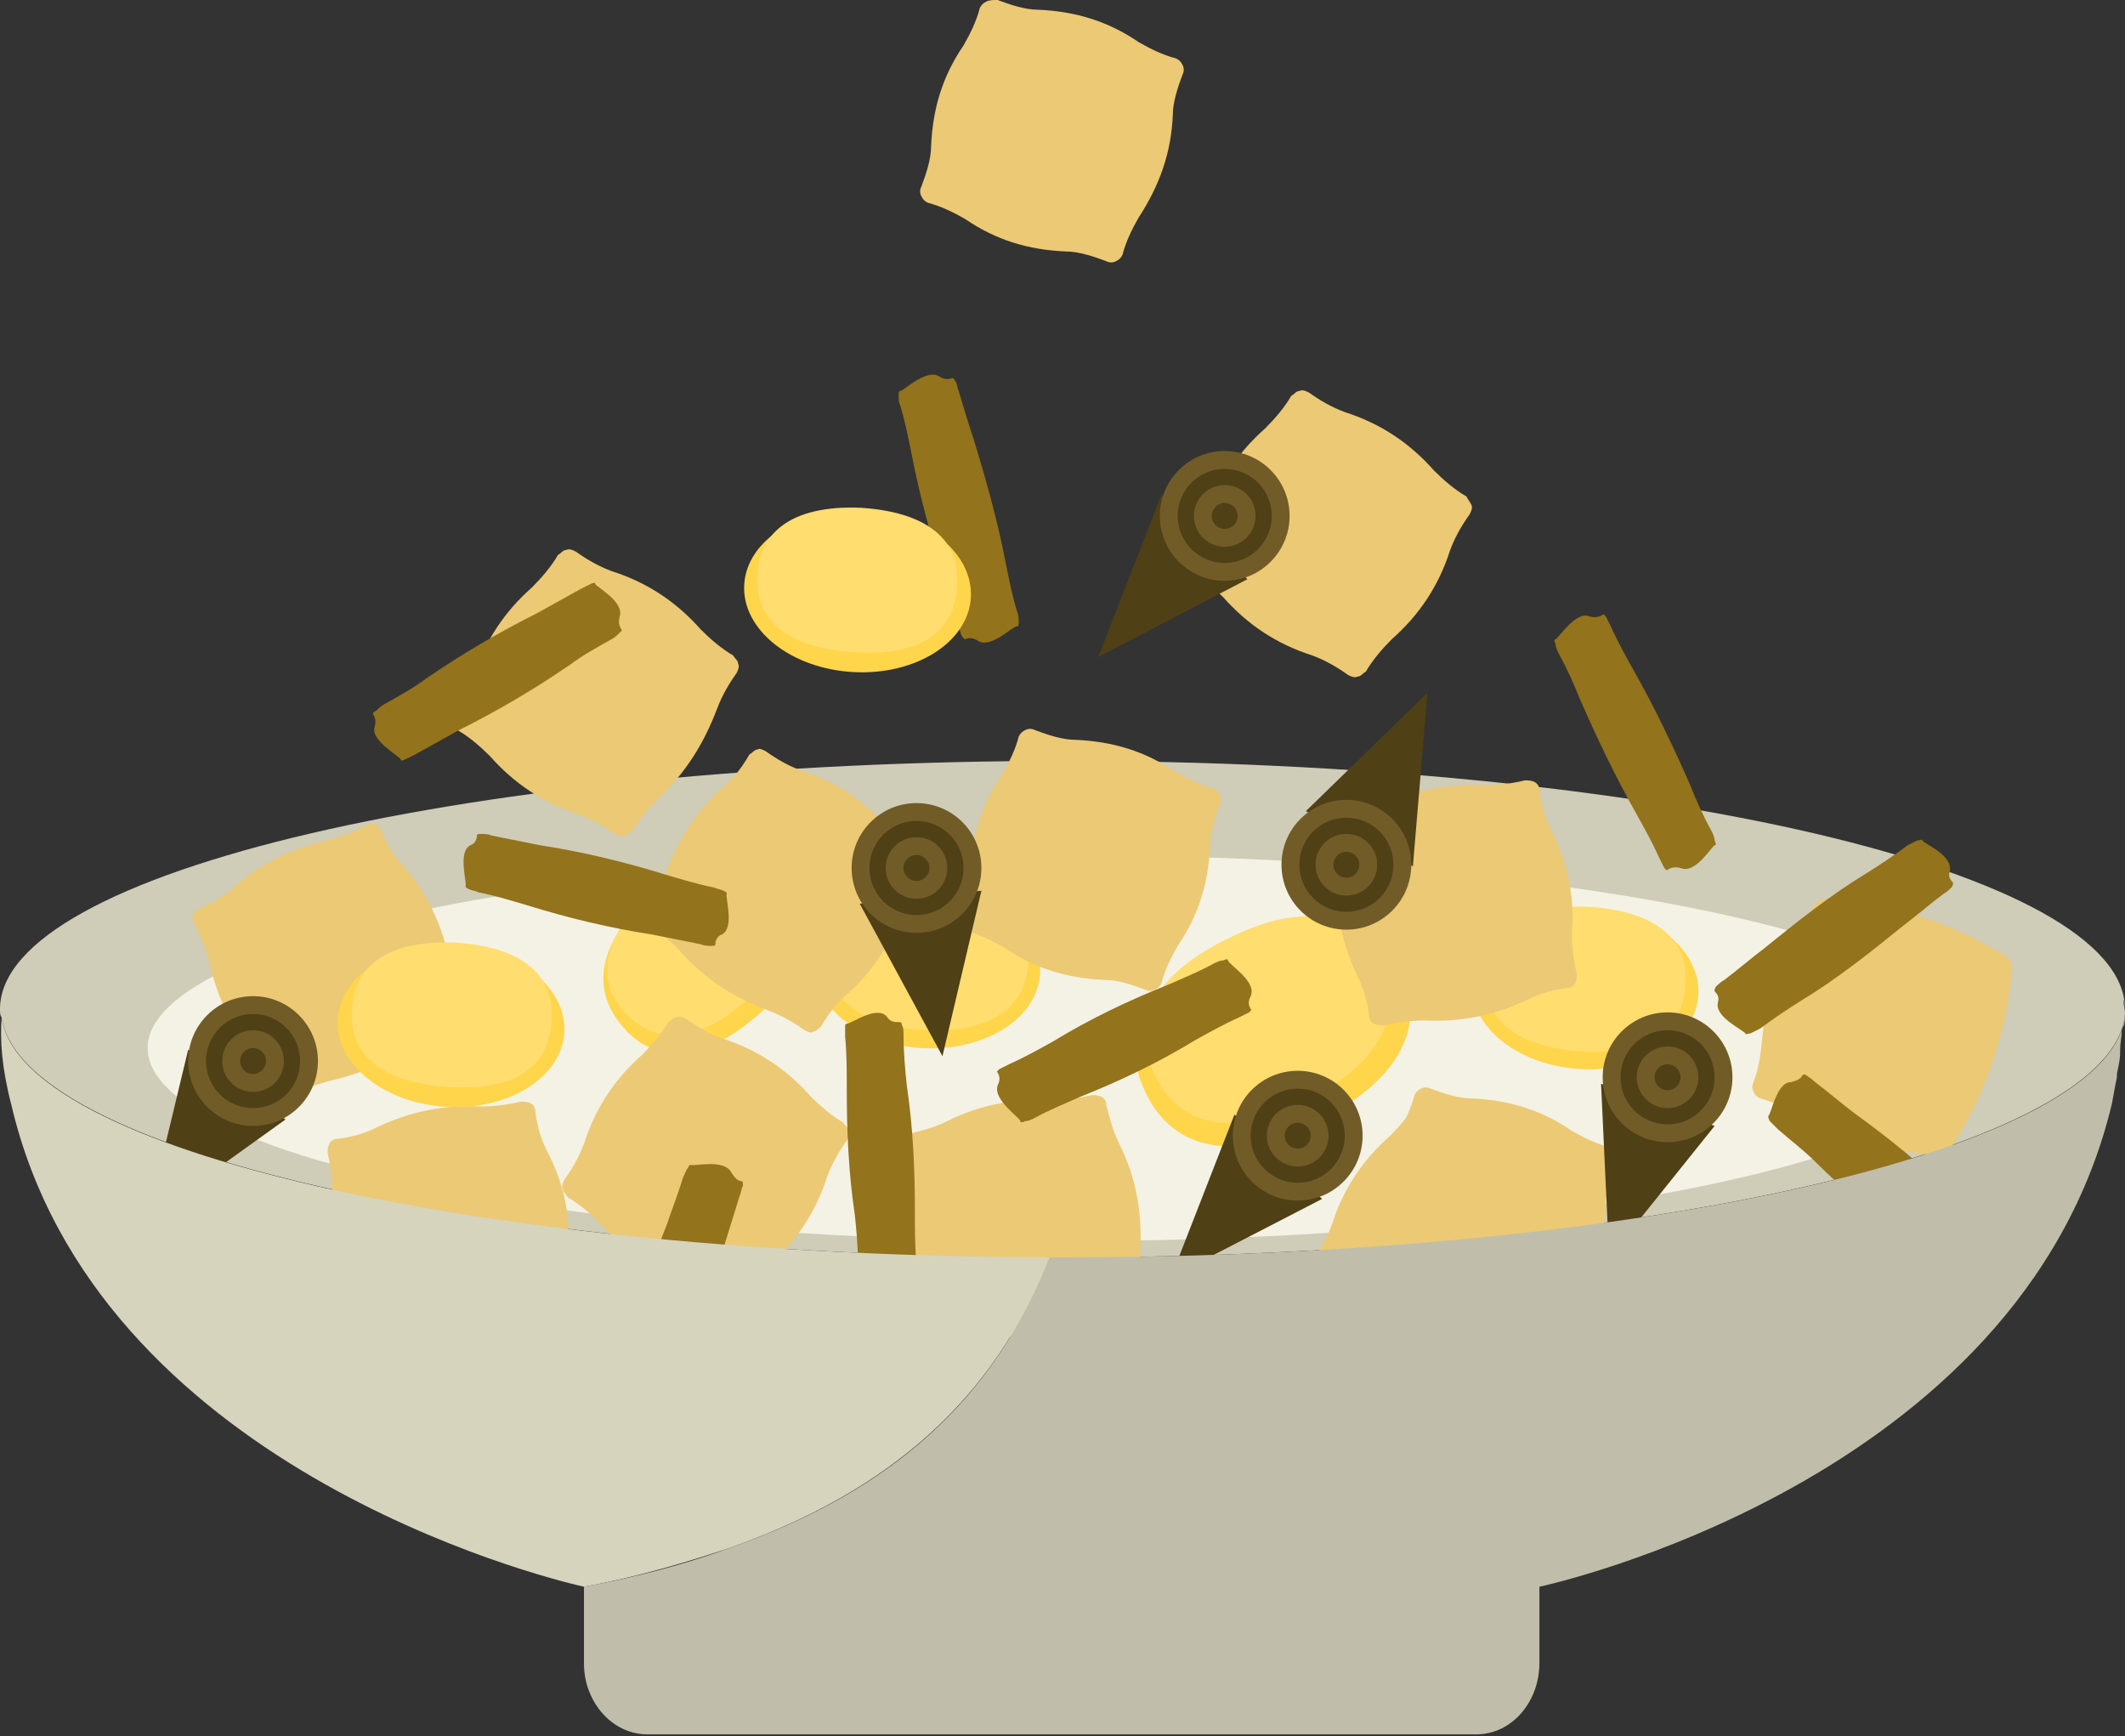 <?xml version="1.0" encoding="utf-8"?>
<!-- Generator: Adobe Illustrator 24.0.0, SVG Export Plug-In . SVG Version: 6.00 Build 0)  -->
<svg version="1.1" xmlns="http://www.w3.org/2000/svg" xmlns:xlink="http://www.w3.org/1999/xlink" x="0px" y="0px"
	 viewBox="0 0 131 107" style="enable-background:new 0 0 131 107;" xml:space="preserve">
<rect x="0" y="0" width="131" height="107" fill="#333333" stroke="none"/>
<style type="text/css">
	.st0{fill:#CFCCB7;}
	.st1{fill:#F4F2E4;}
	.st2{fill:#FFD54B;}
	.st3{fill:#FFDD6F;}
	.st4{fill:#ECC974;}
	.st5{fill:#93731B;}
	.st6{fill:#4F4015;}
	.st7{fill:#715C28;}
	.st8{fill:#D7D4BD;}
	.st9{fill:#C0BEAA;}
</style>
<g id="Ciotola_DIETRO">
	<path class="st0" d="M131,62.2c0-8.5-29.3-15.3-65.5-15.3C29.3,46.9,0,53.7,0,62.2c0,0.2,0,0.4,0.1,0.5
		c1.2,8.2,29.6,14.7,64.6,14.8c0.3,0,0.6,0,0.8,0c35.8,0,64.8-6.7,65.5-15c0-0.3-0.1-0.6-0.1-0.9c0.1,0.3,0.1,0.6,0.1,0.9
		C131,62.4,131,62.3,131,62.2z M122.3,57.7C122.4,57.7,122.4,57.7,122.3,57.7L122.3,57.7c0.2,0,0.2,0,0.3,0
		C122.6,57.7,122.4,57.7,122.3,57.7z"/>
	<ellipse class="st1" cx="65.5" cy="64.6" rx="56.4" ry="11.9"/>
</g>
<g id="Cereali" xmlns:cc="http://creativecommons.org/ns#" xmlns:dc="http://purl.org/dc/elements/1.1/" xmlns:rdf="http://www.w3.org/1999/02/22-rdf-syntax-ns#" xmlns:svg="http://www.w3.org/2000/svg">
	<g>
		<path class="st2" d="M81.3,69.1c-5.7,2.9-9.1,1.4-10.6-1.6c-1.6-3.1-0.8-6.6,5-9.5c5.7-2.9,9.1-1.4,10.6,1.6
			C87.8,62.6,87,66.2,81.3,69.1z"/>
		<path class="st3" d="M80.6,67.8c-5.1,2.6-8,1.3-9.4-1.5c-1.4-2.7-0.7-5.9,4.4-8.4c5.1-2.6,8-1.3,9.4,1.5
			C86.4,62.1,85.7,65.2,80.6,67.8z"/>
	</g>
	<g>
		<path class="st2" d="M46.9,62.4c-3.8,3.4-6.7,3-8.5,0.9c-1.8-2.1-1.9-4.9,1.9-8.4c3.8-3.4,6.7-3,8.5-0.9S50.7,59,46.9,62.4z"/>
		<path class="st3" d="M46.1,61.6c-3.4,3-5.9,2.6-7.6,0.8c-1.6-1.8-1.7-4.4,1.7-7.4c3.4-3,5.9-2.6,7.6-0.8
			C49.4,56,49.5,58.6,46.1,61.6z"/>
	</g>
	<g>
		
			<ellipse transform="matrix(5.657427e-02 -0.998 0.998 5.657427e-02 -5.584 113.326)" class="st2" cx="57.2" cy="59.6" rx="5" ry="7"/>
		<path class="st3" d="M57,63.5c-4.5-0.3-6.1-2.3-5.9-4.8c0.1-2.4,1.9-4.3,6.4-4.1c4.5,0.3,6.1,2.3,5.9,4.8
			C63.2,61.8,61.5,63.7,57,63.5z"/>
	</g>
	<g>
		
			<ellipse transform="matrix(5.657427e-02 -0.998 0.998 5.657427e-02 31.401 155.064)" class="st2" cx="97.8" cy="60.9" rx="5" ry="7"/>
		<path class="st3" d="M97.5,64.8c-4.5-0.3-6.1-2.3-5.9-4.8c0.1-2.4,1.9-4.3,6.4-4.1c4.5,0.3,6.1,2.3,5.9,4.8
			C103.8,63.1,102.1,65,97.5,64.8z"/>
	</g>
	<path class="st4" d="M74.6,52.1c0-0.8,0.3-1.7,0.6-2.5c0.1-0.2,0.1-0.4,0-0.6c-0.1-0.2-0.2-0.3-0.4-0.4c-0.8-0.2-1.6-0.6-2.3-1
		c-1.9-1.3-3.9-1.9-6.2-2c-0.8,0-1.7-0.3-2.5-0.6c-0.2-0.1-0.4-0.1-0.6,0c-0.2,0.1-0.3,0.2-0.4,0.4c-0.2,0.8-0.6,1.6-1,2.3
		c-1.3,1.9-1.9,3.9-2,6.2c0,0.8-0.3,1.7-0.6,2.5c-0.1,0.2-0.1,0.4,0,0.6s0.2,0.3,0.4,0.4c0.8,0.2,1.6,0.6,2.3,1
		c1.9,1.3,3.9,1.9,6.2,2c0.8,0,1.7,0.3,2.5,0.6c0.2,0.1,0.4,0.1,0.6,0c0.2-0.1,0.3-0.2,0.4-0.4c0.2-0.8,0.6-1.6,1-2.3
		C73.9,56.4,74.5,54.4,74.6,52.1z"/>
	<path class="st4" d="M72.3,7.1c0-0.8,0.3-1.7,0.6-2.5c0.1-0.2,0.1-0.4,0-0.6c-0.1-0.2-0.2-0.3-0.4-0.4c-0.8-0.2-1.6-0.6-2.3-1
		c-1.9-1.3-3.9-1.9-6.2-2c-0.8,0-1.7-0.3-2.5-0.6C61.2,0,61,0,60.8,0.1c-0.2,0.1-0.3,0.2-0.4,0.4c-0.2,0.8-0.6,1.6-1,2.3
		c-1.3,1.9-1.9,3.9-2,6.2c0,0.8-0.3,1.7-0.6,2.5c-0.1,0.2-0.1,0.4,0,0.6c0.1,0.2,0.2,0.3,0.4,0.4c0.8,0.2,1.6,0.6,2.3,1
		c1.9,1.3,3.9,1.9,6.2,2c0.8,0,1.7,0.3,2.5,0.6c0.2,0.1,0.4,0.1,0.6,0c0.2-0.1,0.3-0.2,0.4-0.4c0.2-0.8,0.6-1.6,1-2.3
		C71.5,11.4,72.2,9.4,72.3,7.1z"/>
	<path class="st4" d="M99,74.2c0-0.8,0.3-1.7,0.6-2.5c0.1-0.2,0.1-0.4,0-0.6c-0.1-0.2-0.2-0.3-0.4-0.4c-0.8-0.2-1.6-0.6-2.3-1
		c-1.9-1.3-3.9-1.9-6.2-2c-0.8,0-1.7-0.3-2.5-0.6c-0.2-0.1-0.4-0.1-0.6,0c-0.2,0.1-0.3,0.2-0.4,0.4c-0.2,0.8-0.6,1.6-1,2.3
		c-1.3,1.9-1.9,3.9-2,6.2c0,0.8-0.3,1.7-0.6,2.5c-0.1,0.2-0.1,0.4,0,0.6c0.1,0.2,0.2,0.3,0.4,0.4c0.8,0.2,1.6,0.6,2.3,1
		c1.9,1.3,3.9,1.9,6.2,2c0.8,0,1.7,0.3,2.5,0.6c0.2,0.1,0.4,0.1,0.6,0c0.2-0.1,0.3-0.2,0.4-0.4c0.2-0.8,0.6-1.6,1-2.3
		C98.2,78.5,98.9,76.5,99,74.2z"/>
	<path class="st4" d="M123.7,62.2c0.1-0.8,0.3-1.6,0.3-2.4c0-0.2,0-0.4-0.1-0.6c-0.1-0.2-0.3-0.3-0.5-0.4c-3.2-2-6.9-3.1-10.6-3.4
		c-0.2,0-0.4,0-0.6,0.1c-0.2,0.1-0.3,0.3-0.4,0.4c-1,1.7-2.1,3.4-2.7,5.4c-0.6,1.8-0.3,3.6-1,5.4c-0.1,0.2-0.1,0.4,0,0.6
		c0.1,0.2,0.2,0.3,0.4,0.4c0.8,0.2,1.6,0.6,2.3,1c2.4,1.6,5.6,2.2,8.4,2.5c0.2,0,0.4,0,0.6,0c0.2-0.1,0.4-0.3,0.5-0.5
		C122.1,67.9,123.1,65.1,123.7,62.2z"/>
	<path class="st4" d="M33.7,70.9c-0.4-0.8-0.6-1.6-0.7-2.4c0-0.2-0.1-0.4-0.3-0.5c-0.2-0.1-0.4-0.1-0.6-0.1
		c-0.8,0.2-1.7,0.3-2.5,0.3c-2.3-0.1-4.3,0.3-6.4,1.3c-0.8,0.4-1.6,0.6-2.4,0.7c-0.2,0-0.4,0.1-0.5,0.3c-0.1,0.2-0.1,0.4-0.1,0.6
		c0.2,0.8,0.3,1.7,0.3,2.5c-0.1,2.3,0.3,4.3,1.3,6.4c0.4,0.8,0.6,1.6,0.7,2.4c0,0.2,0.1,0.4,0.3,0.5c0.2,0.1,0.4,0.1,0.6,0.1
		c0.8-0.2,1.7-0.3,2.5-0.3c2.3,0.1,4.3-0.3,6.4-1.3c0.8-0.4,1.6-0.6,2.4-0.7c0.2,0,0.4-0.1,0.5-0.3c0.1-0.2,0.1-0.4,0.1-0.6
		c-0.2-0.8-0.3-1.7-0.3-2.5C35.2,75,34.8,73,33.7,70.9z"/>
	<path class="st4" d="M69,70.5c-0.4-0.8-0.6-1.6-0.8-2.4c0-0.2-0.1-0.4-0.3-0.5c-0.2-0.1-0.4-0.1-0.6-0.1c-0.8,0.2-1.7,0.3-2.5,0.3
		c-2.3-0.1-4.4,0.3-6.4,1.3c-0.8,0.4-1.6,0.6-2.4,0.8c-0.2,0-0.4,0.1-0.5,0.3c-0.1,0.2-0.1,0.4-0.1,0.6c0.2,0.8,0.3,1.7,0.3,2.5
		c-0.1,2.3,0.3,4.4,1.3,6.4c0.4,0.8,0.6,1.6,0.8,2.4c0,0.2,0.1,0.4,0.3,0.5c0.2,0.1,0.4,0.1,0.6,0.1c0.8-0.2,1.7-0.3,2.5-0.3
		c2.3,0.1,4.4-0.3,6.4-1.3c0.8-0.4,1.6-0.6,2.4-0.8c0.2,0,0.4-0.1,0.5-0.3c0.1-0.2,0.1-0.4,0.1-0.6c-0.2-0.8-0.3-1.7-0.3-2.5
		C70.4,74.6,70,72.5,69,70.5z"/>
	<path class="st4" d="M95.6,51.1c-0.4-0.8-0.6-1.6-0.7-2.4c0-0.2-0.1-0.4-0.3-0.5c-0.2-0.1-0.4-0.1-0.6-0.1
		c-0.8,0.2-1.7,0.3-2.5,0.3c-2.3-0.1-4.3,0.3-6.4,1.3c-0.8,0.4-1.6,0.6-2.4,0.7c-0.2,0-0.4,0.1-0.5,0.3c-0.1,0.2-0.1,0.4-0.1,0.6
		c0.2,0.8,0.3,1.7,0.3,2.5c-0.1,2.3,0.3,4.3,1.3,6.4c0.4,0.8,0.6,1.6,0.7,2.4c0,0.2,0.1,0.4,0.3,0.5c0.2,0.1,0.4,0.1,0.6,0.1
		c0.8-0.2,1.7-0.3,2.5-0.3c2.3,0.1,4.3-0.3,6.4-1.3c0.8-0.4,1.6-0.6,2.4-0.7c0.2,0,0.4-0.1,0.5-0.3c0.1-0.2,0.1-0.4,0.1-0.6
		c-0.2-0.8-0.3-1.7-0.3-2.5C97.1,55.2,96.6,53.1,95.6,51.1z"/>
	<path class="st4" d="M26.2,63.7c0.6-0.6,1.4-1,2.1-1.3c0.2-0.1,0.3-0.2,0.4-0.4c0.1-0.2,0-0.4-0.1-0.6c-0.4-0.7-0.7-1.5-0.9-2.3
		c-0.5-2.2-1.4-4.1-2.9-5.8c-0.6-0.6-1-1.4-1.3-2.1c-0.1-0.2-0.2-0.3-0.4-0.4c-0.2-0.1-0.4,0-0.6,0.1c-0.7,0.4-1.5,0.7-2.3,0.9
		c-2.2,0.5-4.1,1.4-5.8,2.9c-0.6,0.6-1.4,1-2.1,1.3c-0.2,0.1-0.3,0.2-0.4,0.4c-0.1,0.2,0,0.4,0.1,0.6c0.4,0.7,0.7,1.5,0.9,2.3
		c0.5,2.2,1.4,4.1,2.9,5.8c0.6,0.6,1,1.4,1.3,2.1c0.1,0.2,0.2,0.3,0.4,0.4c0.2,0.1,0.4,0,0.6-0.1c0.7-0.4,1.5-0.7,2.3-0.9
		C22.6,66.1,24.5,65.2,26.2,63.7z"/>
	<path class="st4" d="M89.4,33.9c0.3-0.8,0.7-1.5,1.2-2.2c0.1-0.2,0.2-0.4,0.1-0.6s-0.2-0.3-0.3-0.5c-0.7-0.4-1.4-1-2-1.6
		c-1.5-1.7-3.3-2.9-5.5-3.6c-0.8-0.3-1.5-0.7-2.2-1.2c-0.2-0.1-0.4-0.2-0.6-0.1c-0.2,0-0.3,0.2-0.5,0.3c-0.4,0.7-1,1.4-1.6,2
		c-1.7,1.5-2.9,3.3-3.6,5.5c-0.3,0.8-0.7,1.5-1.2,2.2c-0.1,0.2-0.2,0.4-0.1,0.6c0,0.2,0.2,0.3,0.3,0.5c0.7,0.4,1.4,1,2,1.6
		c1.5,1.7,3.3,2.9,5.5,3.6c0.8,0.3,1.5,0.7,2.2,1.2c0.2,0.1,0.4,0.2,0.6,0.1c0.2,0,0.3-0.2,0.5-0.3c0.4-0.7,1-1.4,1.6-2
		C87.5,37.9,88.7,36.1,89.4,33.9z"/>
	<path class="st4" d="M97.1,77.5c0.3-0.8,0.7-1.5,1.2-2.2c0.1-0.2,0.2-0.4,0.1-0.6c0-0.2-0.2-0.3-0.3-0.5c-0.7-0.4-1.4-1-2-1.6
		c-1.5-1.7-3.3-2.9-5.5-3.6c-0.8-0.3-1.5-0.7-2.2-1.2c-0.2-0.1-0.4-0.2-0.6-0.1c-0.2,0-0.3,0.2-0.5,0.3c-0.4,0.7-1,1.4-1.6,2
		c-1.7,1.5-2.9,3.3-3.6,5.5c-0.3,0.8-0.7,1.5-1.2,2.2c-0.1,0.2-0.2,0.4-0.1,0.6c0,0.2,0.2,0.3,0.3,0.5c0.7,0.4,1.4,1,2,1.6
		c1.5,1.7,3.3,2.9,5.5,3.6c0.8,0.3,1.5,0.7,2.2,1.2c0.2,0.1,0.4,0.2,0.6,0.1c0.2,0,0.3-0.2,0.5-0.3c0.4-0.7,1-1.4,1.6-2
		C95.2,81.4,96.4,79.6,97.1,77.5z"/>
	<path class="st4" d="M44.2,43.7c0.3-0.8,0.7-1.5,1.2-2.2c0.1-0.2,0.2-0.4,0.1-0.6c0-0.2-0.2-0.3-0.3-0.5c-0.7-0.4-1.4-1-2-1.6
		c-1.5-1.7-3.3-2.9-5.5-3.6c-0.8-0.3-1.5-0.7-2.2-1.2c-0.2-0.1-0.4-0.2-0.6-0.1c-0.2,0-0.3,0.2-0.5,0.3c-0.4,0.7-1,1.4-1.6,2
		c-1.7,1.5-2.9,3.3-3.6,5.5c-0.3,0.8-0.7,1.5-1.2,2.2c-0.1,0.2-0.2,0.4-0.1,0.6c0,0.2,0.2,0.3,0.3,0.5c0.7,0.4,1.4,1,2,1.6
		c1.5,1.7,3.3,2.9,5.5,3.6c0.8,0.3,1.5,0.7,2.2,1.2c0.2,0.1,0.4,0.2,0.6,0.1c0.2,0,0.3-0.2,0.5-0.3c0.4-0.7,1-1.4,1.6-2
		C42.3,47.6,43.4,45.8,44.2,43.7z"/>
	<path class="st4" d="M44.5,64c-0.8-0.3-1.5-0.7-2.2-1.2c-0.2-0.1-0.4-0.2-0.6-0.1c-0.2,0-0.3,0.2-0.5,0.3c-0.4,0.7-1,1.4-1.6,2
		c-1.7,1.5-2.9,3.3-3.6,5.5c-0.3,0.8-0.7,1.5-1.2,2.2c-0.1,0.2-0.2,0.4-0.1,0.6c0,0.2,0.2,0.3,0.3,0.5c0.7,0.4,1.4,1,2,1.6
		c1.5,1.7,3.3,2.9,5.5,3.6c0.8,0.3,1.5,0.7,2.2,1.2c0.2,0.1,0.4,0.2,0.6,0.1c0.2,0,0.3-0.2,0.5-0.3c0.4-0.7,1-1.4,1.6-2
		c1.7-1.5,2.9-3.3,3.6-5.5c0.3-0.8,0.7-1.5,1.2-2.2c0.1-0.2,0.2-0.4,0.1-0.6c0-0.2-0.2-0.3-0.3-0.5c-0.7-0.4-1.4-1-2-1.6
		C48.5,65.9,46.7,64.7,44.5,64z"/>
	<path class="st4" d="M49.4,47.5c-0.8-0.3-1.5-0.7-2.2-1.2c-0.2-0.1-0.4-0.2-0.5-0.1c-0.2,0-0.3,0.2-0.5,0.3c-0.4,0.7-0.9,1.4-1.6,2
		c-1.7,1.5-2.8,3.3-3.6,5.4c-0.3,0.8-0.7,1.5-1.2,2.2c-0.1,0.2-0.2,0.4-0.1,0.5c0,0.2,0.2,0.3,0.3,0.5c0.7,0.4,1.4,0.9,2,1.6
		c1.5,1.7,3.3,2.8,5.4,3.6c0.8,0.3,1.5,0.7,2.2,1.2c0.2,0.1,0.4,0.2,0.5,0.1c0.2,0,0.3-0.2,0.5-0.3c0.4-0.7,0.9-1.4,1.6-2
		c1.7-1.5,2.8-3.3,3.6-5.4c0.3-0.8,0.7-1.5,1.2-2.2c0.1-0.2,0.2-0.4,0.1-0.5c0-0.2-0.2-0.3-0.3-0.5c-0.7-0.4-1.4-0.9-2-1.6
		C53.3,49.4,51.6,48.2,49.4,47.5z"/>
	<path class="st5" d="M52.2,63.1c-0.1,0-0.1,0.1-0.1,0.2c0,0.2,0,0.4,0,0.6c0.1,1,0.1,2.1,0.1,3.1c0,2.7,0.1,5.2,0.5,7.9
		c0.1,1,0.2,2,0.2,3.1c0,0.2,0,0.5,0.1,0.6c0,0.2,0.1,0.2,0.2,0.2c0.2,0,0.5,0,0.7,0.3c0.7,0.7,2.3-0.5,2.5-0.4
		c0.1,0,0.1-0.1,0.1-0.2c0-0.2,0-0.4,0-0.6c-0.1-1-0.1-2.1-0.1-3.1c0-2.7-0.1-5.2-0.5-7.9c-0.1-1-0.2-2-0.2-3.1c0-0.2,0-0.5-0.1-0.6
		c0-0.2-0.1-0.2-0.2-0.2c-0.2,0-0.5,0-0.7-0.3C54.1,61.9,52.5,63.1,52.2,63.1z"/>
	<path class="st5" d="M95.9,39.4c-0.1,0-0.1,0.1,0,0.3c0,0.2,0.1,0.4,0.2,0.6c0.5,0.9,0.9,1.8,1.3,2.8c1.1,2.5,2.2,4.8,3.5,7.1
		c0.5,0.9,1,1.8,1.4,2.7c0.1,0.2,0.2,0.4,0.3,0.6c0.1,0.1,0.2,0.2,0.2,0.1c0.2-0.1,0.4-0.2,0.8-0.1c0.9,0.4,1.9-1.3,2.1-1.4
		c0.1,0,0.1-0.1,0-0.3c0-0.2-0.1-0.4-0.2-0.6c-0.5-0.9-0.9-1.8-1.3-2.8c-1.1-2.5-2.2-4.8-3.5-7.1c-0.5-0.9-1-1.8-1.4-2.7
		c-0.1-0.2-0.2-0.4-0.3-0.6c-0.1-0.1-0.2-0.2-0.2-0.1c-0.2,0.1-0.4,0.2-0.8,0.1C97.2,37.6,96.1,39.3,95.9,39.4z"/>
	<path class="st5" d="M42.6,71.8c-0.1,0-0.1,0-0.2,0.2c-0.1,0.1-0.2,0.4-0.3,0.6c-0.3,1-0.7,2-1,2.9c-1,2.5-1.8,4.9-2.5,7.5
		c-0.3,1-0.6,1.9-0.9,2.9c-0.1,0.2-0.1,0.5-0.2,0.6c0,0.2,0,0.3,0.1,0.3c0.2,0,0.4,0.2,0.6,0.5c0.4,0.9,2.3,0.4,2.5,0.5
		c0.1,0,0.1,0,0.2-0.2c0.1-0.1,0.2-0.4,0.3-0.6c0.3-1,0.7-2,1-2.9c1-2.5,1.8-4.9,2.5-7.5c0.3-1,0.6-1.9,0.9-2.9
		c0.1-0.2,0.1-0.5,0.2-0.6c0-0.2,0-0.3-0.1-0.3c-0.2,0-0.4-0.2-0.6-0.5C44.7,71.4,42.8,71.9,42.6,71.8z"/>
	<path class="st5" d="M118.5,51.8c0-0.1-0.1,0-0.3,0c-0.2,0.1-0.4,0.2-0.6,0.3c-0.8,0.6-1.7,1.2-2.5,1.7c-2.3,1.4-4.3,3-6.4,4.7
		c-0.8,0.6-1.6,1.3-2.4,1.9c-0.2,0.1-0.4,0.3-0.5,0.4c-0.1,0.1-0.1,0.2-0.1,0.3c0.2,0.2,0.3,0.4,0.2,0.7c-0.2,0.9,1.6,1.7,1.7,1.9
		c0,0.1,0.1,0,0.3,0c0.2-0.1,0.4-0.2,0.6-0.3c0.8-0.6,1.7-1.2,2.5-1.7c2.3-1.4,4.3-3,6.4-4.7c0.8-0.6,1.6-1.3,2.4-1.9
		c0.2-0.1,0.4-0.3,0.5-0.4c0.1-0.1,0.1-0.2,0.1-0.3c-0.2-0.2-0.3-0.4-0.2-0.7C120.4,52.7,118.6,52,118.5,51.8z"/>
	<path class="st5" d="M62.9,69.1c0,0.1,0.1,0.1,0.3,0c0.2,0,0.4-0.1,0.6-0.2c0.9-0.5,1.9-0.9,2.8-1.3c2.5-1,4.8-2.1,7.1-3.5
		c0.9-0.5,1.8-1,2.7-1.4c0.2-0.1,0.4-0.2,0.6-0.3c0.1-0.1,0.2-0.2,0.1-0.2c-0.1-0.2-0.2-0.4,0-0.8c0.4-0.9-1.3-1.9-1.4-2.2
		c0-0.1-0.1-0.1-0.3,0c-0.2,0-0.4,0.1-0.6,0.2c-0.9,0.5-1.9,0.9-2.8,1.3c-2.5,1-4.8,2.1-7.1,3.5c-0.9,0.5-1.8,1-2.7,1.4
		c-0.2,0.1-0.4,0.2-0.6,0.3c-0.1,0.1-0.2,0.2-0.1,0.2c0.1,0.2,0.2,0.4,0,0.8C61.2,67.8,62.9,68.9,62.9,69.1z"/>
	<path class="st5" d="M24.7,46.8c0,0.1,0.1,0.1,0.3,0c0.2-0.1,0.4-0.2,0.6-0.3c0.9-0.5,1.8-1,2.7-1.5c2.4-1.2,4.6-2.5,6.8-4
		c0.8-0.6,1.7-1.1,2.6-1.6c0.2-0.1,0.4-0.3,0.5-0.4c0.1-0.1,0.2-0.2,0.1-0.2c-0.1-0.2-0.2-0.4-0.1-0.8c0.3-0.9-1.4-1.8-1.5-2
		c0-0.1-0.1-0.1-0.3,0c-0.2,0.1-0.4,0.2-0.6,0.3c-0.9,0.5-1.8,1-2.7,1.5c-2.4,1.2-4.6,2.5-6.8,4c-0.8,0.6-1.7,1.1-2.6,1.6
		c-0.2,0.1-0.4,0.3-0.5,0.4C23,43.9,23,43.9,23,44c0.1,0.2,0.2,0.4,0.1,0.8C22.8,45.6,24.6,46.6,24.7,46.8z"/>
	<path class="st5" d="M109,68.8c0,0,0,0.1,0.1,0.3c0.1,0.1,0.3,0.3,0.5,0.5c0.8,0.7,1.6,1.3,2.3,2c1.9,1.9,3.9,3.5,6.1,5.1
		c0.8,0.6,1.6,1.3,2.4,1.9c0.2,0.2,0.4,0.3,0.5,0.4c0.2,0.1,0.2,0.1,0.3,0c0.1-0.2,0.3-0.3,0.7-0.4c0.9,0,1.2-2,1.4-2.1
		c0,0,0-0.1-0.1-0.3c-0.1-0.1-0.3-0.3-0.5-0.5c-0.8-0.7-1.6-1.3-2.3-2c-1.9-1.9-3.9-3.5-6.1-5.1c-0.8-0.6-1.6-1.3-2.4-1.9
		c-0.2-0.2-0.4-0.3-0.5-0.4c-0.2-0.1-0.2-0.1-0.3,0c-0.1,0.2-0.3,0.3-0.7,0.4C109.5,66.7,109.2,68.7,109,68.8z"/>
	<g>
		<polyline class="st6" points="105.7,69.4 99.2,77.5 98.7,66.8 		"/>
		<circle class="st7" cx="102.8" cy="66.4" r="4"/>
		<circle class="st6" cx="102.8" cy="66.4" r="2.9"/>
		<circle class="st7" cx="102.8" cy="66.4" r="1.9"/>
		<circle class="st6" cx="102.8" cy="66.4" r="0.8"/>
	</g>
	<g>
		<polyline class="st6" points="60.5,54.9 58.1,65.1 53,55.7 		"/>
		<circle class="st7" cx="56.5" cy="53.5" r="4"/>
		<circle class="st6" cx="56.5" cy="53.5" r="2.9"/>
		<circle class="st7" cx="56.5" cy="53.5" r="1.9"/>
		<circle class="st6" cx="56.5" cy="53.5" r="0.8"/>
	</g>
	<g>
		<polyline class="st6" points="17.6,69 9.1,75.1 11.6,64.7 		"/>
		<circle class="st7" cx="15.6" cy="65.4" r="4"/>
		<circle class="st6" cx="15.6" cy="65.4" r="2.9"/>
		<circle class="st7" cx="15.6" cy="65.4" r="1.9"/>
		<circle class="st6" cx="15.6" cy="65.4" r="0.8"/>
	</g>
	<g>
		<polyline class="st6" points="76.9,35.7 67.7,40.5 71.6,30.5 		"/>
		<circle class="st7" cx="75.5" cy="31.8" r="4"/>
		<circle class="st6" cx="75.5" cy="31.8" r="2.9"/>
		<circle class="st7" cx="75.5" cy="31.8" r="1.9"/>
		<circle class="st6" cx="75.5" cy="31.8" r="0.8"/>
	</g>
	<g>
		<polyline class="st6" points="81.5,73.9 72.2,78.7 76.1,68.7 		"/>
		<circle class="st7" cx="80" cy="70" r="4"/>
		<circle class="st6" cx="80" cy="70" r="2.9"/>
		<circle class="st7" cx="80" cy="70" r="1.9"/>
		<circle class="st6" cx="80" cy="70" r="0.8"/>
	</g>
	<g>
		<polyline class="st6" points="80.5,50 88,42.7 87.1,53.4 		"/>
		<circle class="st7" cx="83" cy="53.3" r="4"/>
		<circle class="st6" cx="83" cy="53.3" r="2.9"/>
		<circle class="st7" cx="83" cy="53.3" r="1.9"/>
		<circle class="st6" cx="83" cy="53.3" r="0.8"/>
	</g>
	<path class="st5" d="M55.5,24.1c-0.1,0-0.1,0.1-0.1,0.3c0,0.2,0,0.4,0.1,0.6c0.3,1,0.5,2,0.7,3c0.5,2.6,1.2,5.1,2,7.7
		c0.3,0.9,0.6,1.9,0.9,2.9c0.1,0.2,0.1,0.5,0.2,0.6c0.1,0.2,0.2,0.2,0.2,0.2c0.2-0.1,0.5-0.1,0.8,0.1c0.8,0.5,2.1-0.9,2.4-0.9
		c0.1,0,0.1-0.1,0.1-0.3c0-0.2,0-0.4-0.1-0.6c-0.3-1-0.5-2-0.7-3c-0.5-2.6-1.2-5.1-2-7.7c-0.3-0.9-0.6-1.9-0.9-2.9
		c-0.1-0.2-0.1-0.5-0.2-0.6c-0.1-0.2-0.2-0.2-0.2-0.2c-0.2,0.1-0.5,0.1-0.8-0.1C57.1,22.7,55.7,24.1,55.5,24.1z"/>
	<path class="st5" d="M28.7,54.6c0,0.1,0,0.1,0.2,0.2c0.2,0.1,0.4,0.1,0.6,0.2c1,0.2,2,0.5,3,0.8c2.6,0.8,5.1,1.4,7.7,1.8
		c1,0.2,2,0.4,3,0.6c0.2,0.1,0.5,0.1,0.6,0.1c0.2,0,0.3,0,0.3-0.1c0-0.2,0.1-0.5,0.4-0.6c0.8-0.4,0.2-2.3,0.3-2.5
		c0-0.1,0-0.1-0.2-0.2c-0.2-0.1-0.4-0.1-0.6-0.2c-1-0.2-2-0.5-3-0.8c-2.6-0.8-5.1-1.4-7.7-1.8c-1-0.2-2-0.4-3-0.6
		c-0.2-0.1-0.5-0.1-0.6-0.1c-0.2,0-0.3,0-0.3,0.1c0,0.2-0.1,0.5-0.4,0.6C28.2,52.5,28.8,54.4,28.7,54.6z"/>
	<g>
		
			<ellipse transform="matrix(5.657427e-02 -0.998 0.998 5.657427e-02 13.551 87.068)" class="st2" cx="52.8" cy="36.4" rx="5" ry="7"/>
		<path class="st3" d="M52.6,40.2c-4.5-0.3-6.1-2.3-5.9-4.8c0.1-2.4,1.9-4.3,6.4-4.1c4.5,0.3,6.1,2.3,5.9,4.8
			C58.9,38.6,57.2,40.5,52.6,40.2z"/>
	</g>
	<g>
		
			<ellipse transform="matrix(5.657427e-02 -0.998 0.998 5.657427e-02 -36.841 87.402)" class="st2" cx="27.8" cy="63.2" rx="5" ry="7"/>
		<path class="st3" d="M27.6,67c-4.5-0.3-6.1-2.3-5.9-4.8c0.1-2.4,1.9-4.3,6.4-4.1c4.5,0.3,6.1,2.3,5.9,4.8
			C33.9,65.4,32.2,67.3,27.6,67z"/>
	</g>
</g>
<g id="Ciotola_DAVANTI">
	<g>
		<path class="st8" d="M0.1,62.7c-0.1,1.4,0,3.1,0.6,5.4C5.9,90.3,33.3,97.2,36,97.8v0c0,0,0,0,0,0c3.3-0.6,6.3-1.5,9-2.4
			c9.9-3.5,16.3-9.2,19.7-17.9C29.6,77.4,1.2,70.9,0.1,62.7z"/>
		<path class="st9" d="M131,62.5c-0.6,8.3-29.7,15-65.5,15c-0.3,0-0.6,0-0.8,0c-3.4,8.7-9.7,14.4-19.7,17.9c-2.7,1-5.7,1.8-9,2.4v0
			v4.7c0,0.6,0.1,1.2,0.3,1.7c0.6,1.6,2,2.7,3.6,2.7H91c2.2,0,3.9-2,3.9-4.4v-4.7v0h0h0c0,0,29.7-6.3,35.3-29.8
			c0.1-0.6,0.2-1.1,0.3-1.6c0-0.1,0-0.1,0-0.2c0.1-0.5,0.2-0.9,0.2-1.3c0-0.1,0-0.1,0-0.2c0-0.4,0.1-0.8,0.1-1.2c0,0,0-0.1,0-0.1
			C131,63.2,131,62.8,131,62.5z"/>
	</g>
</g>
</svg>
